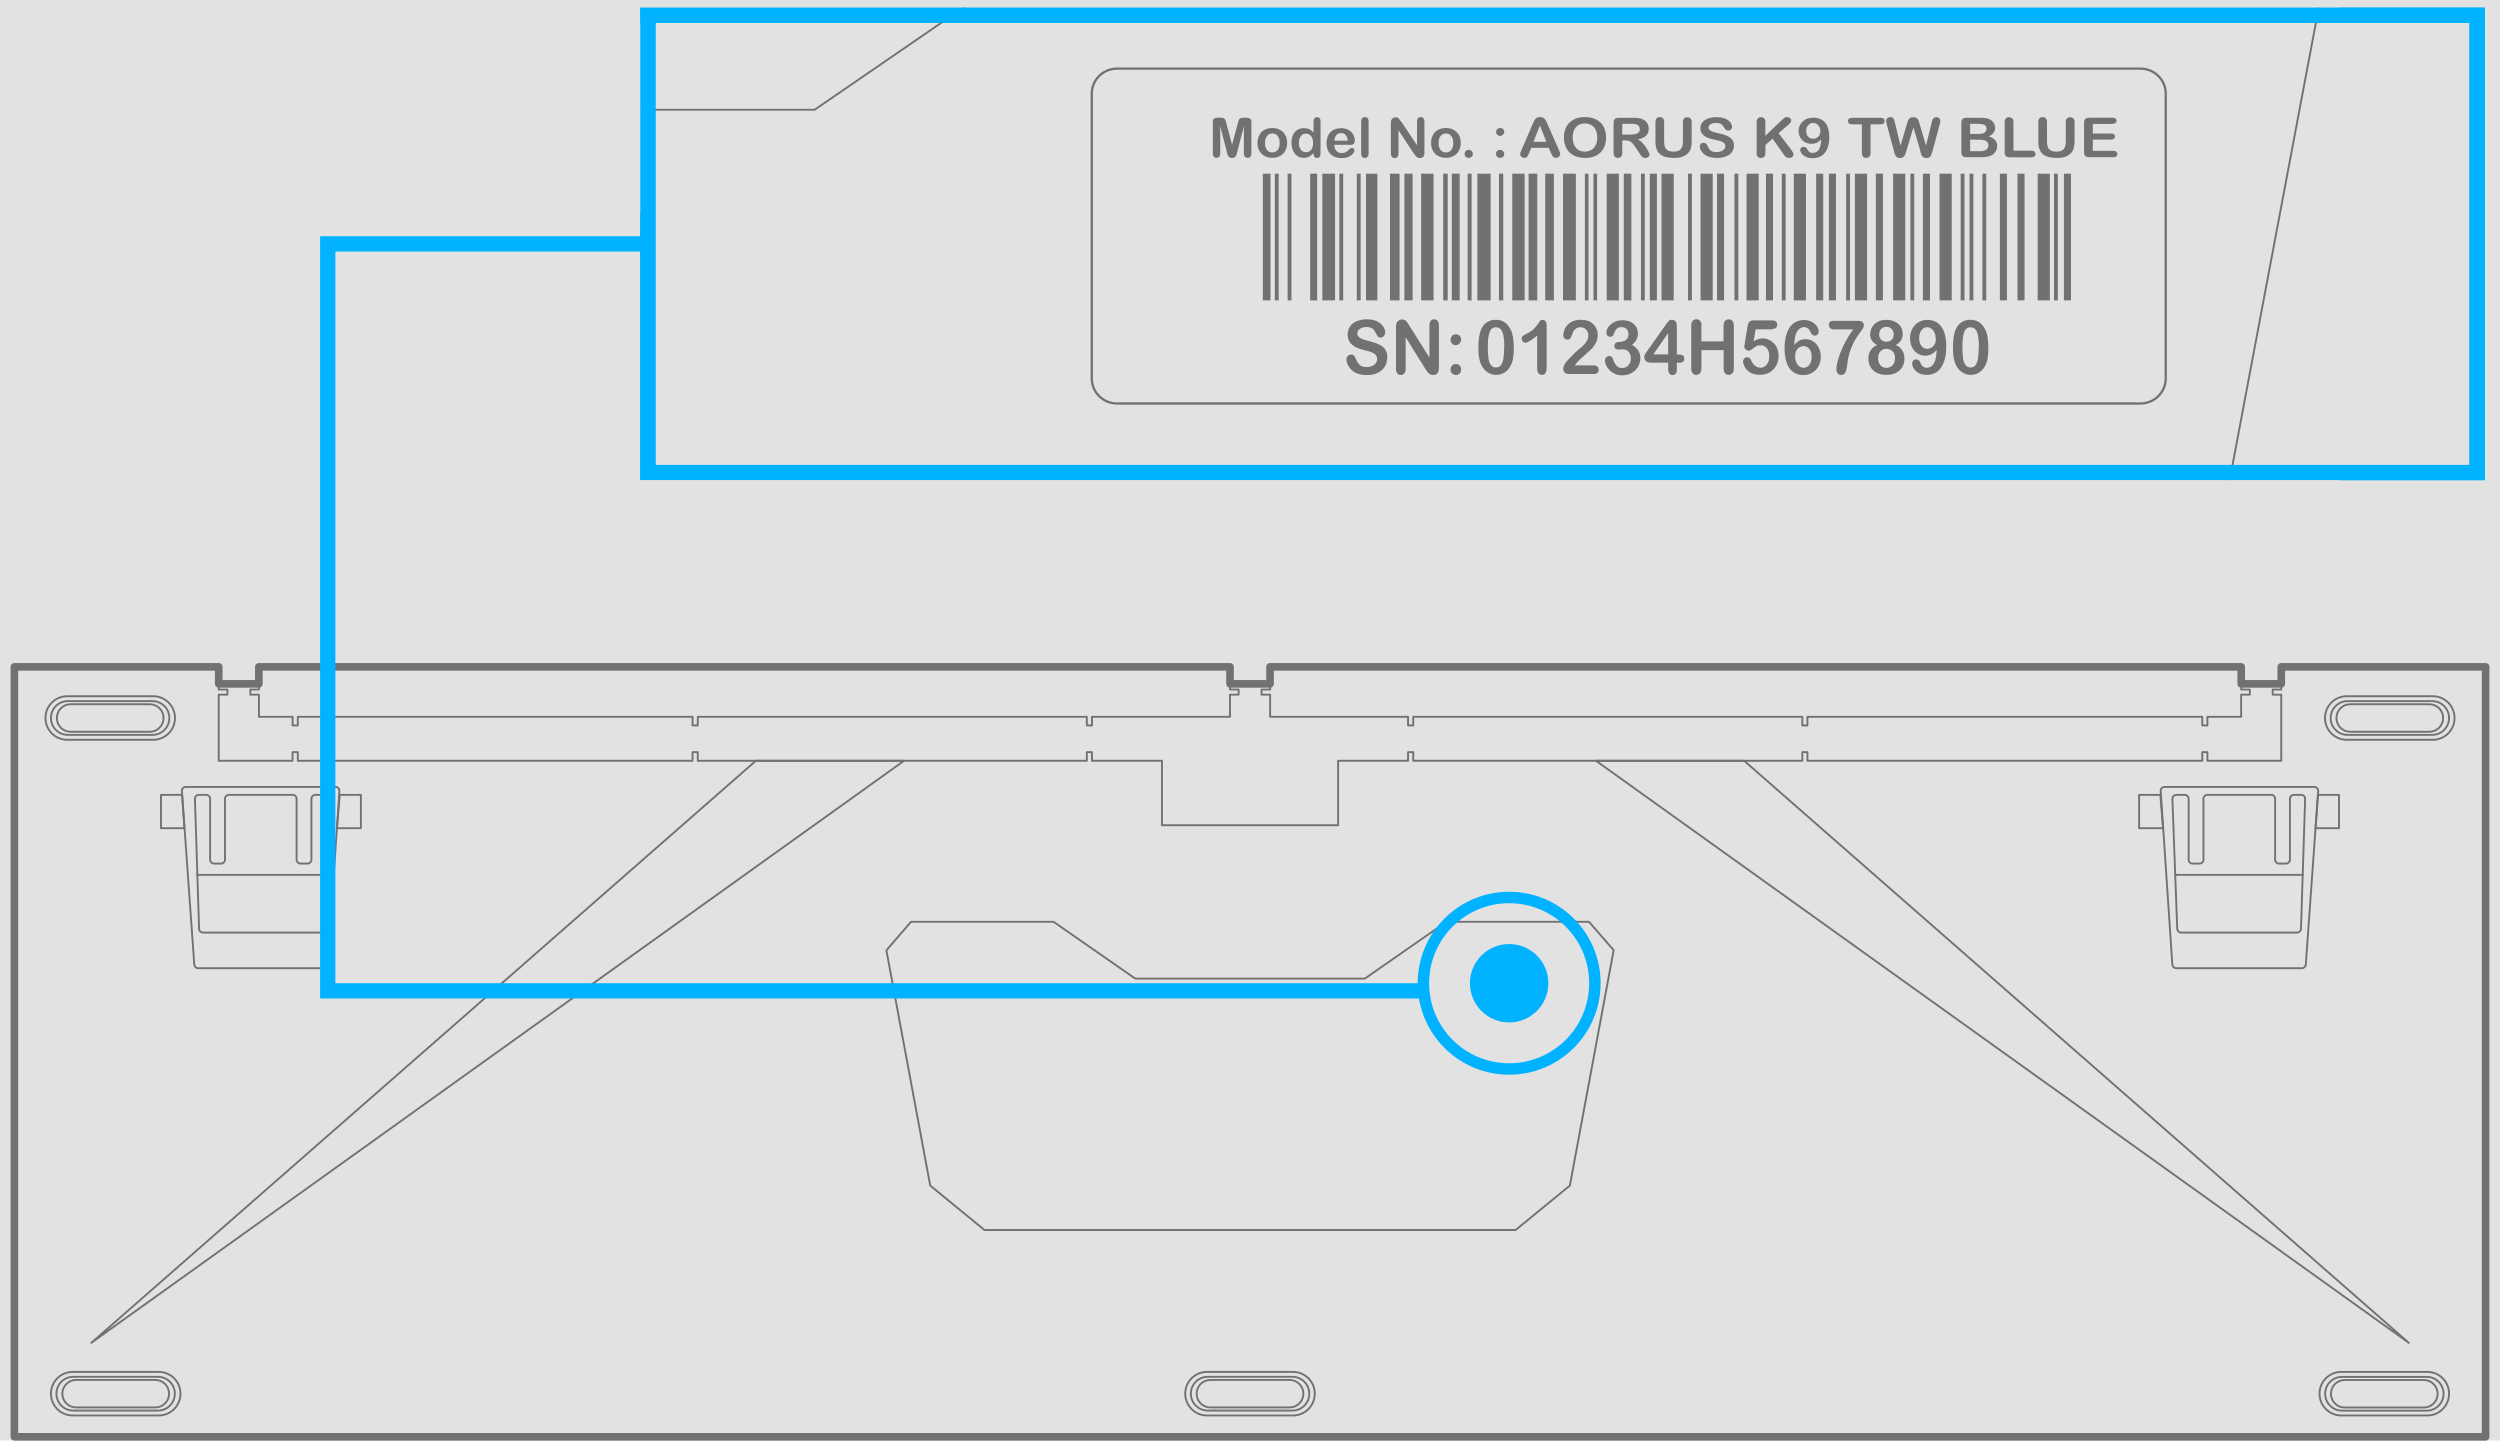 <svg width="328" height="189" viewBox="0 0 328 189" fill="none" xmlns="http://www.w3.org/2000/svg">
<g clip-path="url(#clip0_364_8361)">
<rect width="328" height="189" fill="#E2E2E2"/>
<rect x="324" y="-34" width="63" height="157" fill="#E2E2E2"/>
<rect x="85" y="2" width="240" height="60" stroke="#00B2FF" stroke-width="2"/>
<g clip-path="url(#clip1_364_8361)">
<path d="M283.979 103.244L303.64 103.244C303.932 103.244 304.166 103.498 304.146 103.791L302.522 126.548C302.502 126.812 302.278 127.026 302.016 127.026L285.516 127.026C285.243 127.026 285.029 126.821 285.01 126.548L283.483 103.791C283.463 103.498 283.697 103.244 283.988 103.244L283.979 103.244Z" stroke="#727171" stroke-width="0.25" stroke-linecap="round" stroke-linejoin="round"/>
<path d="M304.117 104.288L306.88 104.288L306.88 108.658L303.796 108.658L304.117 104.288Z" stroke="#727171" stroke-width="0.25" stroke-linecap="round" stroke-linejoin="round"/>
<path d="M283.434 104.288L280.652 104.288L280.652 108.658L283.794 108.658L283.434 104.288Z" stroke="#727171" stroke-width="0.25" stroke-linecap="round" stroke-linejoin="round"/>
<path d="M285.565 104.288L286.645 104.288C286.927 104.288 287.15 104.512 287.15 104.795L287.15 112.794C287.15 113.077 287.374 113.301 287.656 113.301L288.59 113.301C288.872 113.301 289.096 113.077 289.096 112.794L289.096 104.795C289.096 104.512 289.32 104.288 289.602 104.288L297.988 104.288C298.27 104.288 298.494 104.512 298.494 104.795L298.494 112.794C298.494 113.077 298.718 113.301 299 113.301L299.934 113.301C300.216 113.301 300.44 113.077 300.44 112.794L300.44 104.795C300.44 104.512 300.664 104.288 300.946 104.288L301.928 104.288C302.22 104.288 302.444 104.522 302.434 104.815L301.889 121.856C301.889 122.129 301.656 122.354 301.383 122.354L286.158 122.354C285.886 122.354 285.662 122.139 285.652 121.866L285.02 104.825C285.01 104.532 285.244 104.298 285.526 104.298L285.565 104.288Z" stroke="#727171" stroke-width="0.25" stroke-linecap="round" stroke-linejoin="round"/>
<path d="M285.428 114.784L302.152 114.784" stroke="#727171" stroke-width="0.25" stroke-linecap="round" stroke-linejoin="round"/>
<path d="M44.031 103.244L24.369 103.244C24.078 103.244 23.844 103.498 23.863 103.791L25.488 126.548C25.508 126.812 25.731 127.026 25.994 127.026L42.494 127.026C42.766 127.026 42.98 126.821 43 126.548L44.527 103.791C44.547 103.498 44.313 103.244 44.021 103.244L44.031 103.244Z" stroke="#727171" stroke-width="0.25" stroke-linecap="round" stroke-linejoin="round"/>
<path d="M23.892 104.288L21.12 104.288L21.12 108.658L24.204 108.658L23.892 104.288Z" stroke="#727171" stroke-width="0.25" stroke-linecap="round" stroke-linejoin="round"/>
<path d="M44.576 104.288L47.348 104.288L47.348 108.658L44.206 108.658L44.576 104.288Z" stroke="#727171" stroke-width="0.25" stroke-linecap="round" stroke-linejoin="round"/>
<path d="M42.445 104.288L41.365 104.288C41.083 104.288 40.859 104.512 40.859 104.795L40.859 112.794C40.859 113.077 40.636 113.301 40.353 113.301L39.419 113.301C39.137 113.301 38.913 113.077 38.913 112.794L38.913 104.795C38.913 104.512 38.69 104.288 38.408 104.288L30.021 104.288C29.739 104.288 29.516 104.512 29.516 104.795L29.516 112.794C29.516 113.077 29.292 113.301 29.01 113.301L28.076 113.301C27.794 113.301 27.57 113.077 27.57 112.794L27.57 104.795C27.57 104.512 27.346 104.288 27.064 104.288L26.081 104.288C25.79 104.288 25.566 104.522 25.576 104.815L26.12 121.856C26.12 122.129 26.354 122.354 26.626 122.354L41.852 122.354C42.124 122.354 42.348 122.139 42.358 121.866L42.99 104.825C42.999 104.532 42.766 104.298 42.484 104.298L42.445 104.288Z" stroke="#727171" stroke-width="0.25" stroke-linecap="round" stroke-linejoin="round"/>
<path d="M42.581 114.784L25.848 114.784" stroke="#727171" stroke-width="0.25" stroke-linecap="round" stroke-linejoin="round"/>
<path d="M1.886 87.491L28.699 87.491L28.699 89.725L33.962 89.725L33.962 87.491L161.378 87.491L161.378 89.725L166.632 89.725L166.632 87.491L294.048 87.491L294.048 89.725L299.302 89.725L299.302 87.491L326.114 87.491L326.114 188.509L1.886 188.509L1.886 87.491Z" stroke="#727171" stroke-linecap="round" stroke-linejoin="round"/>
<path d="M294.048 89.725L294.048 90.466L295.176 90.466L295.176 91.139L294.038 91.139L294.038 94.046L289.612 94.046L289.612 95.177L288.94 95.177L288.94 94.046L237.135 94.046L237.135 95.177L236.464 95.177L236.464 94.046L185.418 94.046L185.418 95.177L184.737 95.177L184.737 94.046L166.641 94.046L166.641 91.139L165.513 91.139L165.513 90.466L166.641 90.466L166.641 89.725L161.378 89.725L161.378 90.466L162.507 90.466L162.507 91.139L161.378 91.139L161.378 94.046L143.263 94.046L143.263 95.177L142.592 95.177L142.592 94.046L91.546 94.046L91.546 95.177L90.865 95.177L90.865 94.046L39.069 94.046L39.069 95.177L38.388 95.177L38.388 94.046L33.971 94.046L33.971 91.139L32.843 91.139L32.843 90.466L33.971 90.466L33.971 89.725L28.698 89.725L28.698 90.466L29.837 90.466L29.837 91.139L28.698 91.139L28.698 99.811L38.388 99.811L38.388 98.679L39.069 98.679L39.069 99.811L90.865 99.811L90.865 98.679L91.546 98.679L91.546 99.811L142.592 99.811L142.592 98.679L143.263 98.679L143.263 99.811L152.447 99.811L152.447 108.268L175.562 108.268L175.562 99.811L184.737 99.811L184.737 98.679L185.418 98.679L185.418 99.811L236.464 99.811L236.464 98.679L237.135 98.679L237.135 99.811L288.94 99.811L288.94 98.679L289.612 98.679L289.612 99.811L299.301 99.811L299.301 91.139L298.173 91.139L298.173 90.466L299.301 90.466L299.301 89.725L294.048 89.725Z" stroke="#727171" stroke-width="0.25" stroke-linecap="round" stroke-linejoin="round"/>
<path d="M148.945 128.392L179.065 128.392L189.776 120.939L208.475 120.939L211.714 124.665L205.965 155.548L198.843 161.382L129.166 161.382L122.045 155.548L116.295 124.685L119.525 120.939L138.224 120.939L148.945 128.392Z" stroke="#727171" stroke-width="0.25" stroke-linecap="round" stroke-linejoin="round"/>
<path d="M209.389 99.811L228.827 99.811L316.035 176.179L209.389 99.811Z" stroke="#727171" stroke-width="0.25" stroke-linecap="round" stroke-linejoin="round"/>
<path d="M118.611 99.811L99.173 99.811L11.975 176.179L118.611 99.811Z" stroke="#727171" stroke-width="0.25" stroke-linecap="round" stroke-linejoin="round"/>
<path d="M318.739 92.397L308.339 92.397C307.345 92.397 306.54 93.205 306.54 94.202C306.54 95.199 307.345 96.007 308.339 96.007L318.739 96.007C319.733 96.007 320.539 95.199 320.539 94.202C320.539 93.205 319.733 92.397 318.739 92.397Z" stroke="#727171" stroke-width="0.25" stroke-linecap="round" stroke-linejoin="round"/>
<path d="M319.109 91.988L307.989 91.988C306.77 91.988 305.781 92.979 305.781 94.202C305.781 95.425 306.77 96.416 307.989 96.416L319.109 96.416C320.329 96.416 321.317 95.425 321.317 94.202C321.317 92.979 320.329 91.988 319.109 91.988Z" stroke="#727171" stroke-width="0.25" stroke-linecap="round" stroke-linejoin="round"/>
<path d="M319.187 91.344L307.892 91.344C306.317 91.344 305.041 92.624 305.041 94.202C305.041 95.781 306.317 97.06 307.892 97.06L319.187 97.06C320.761 97.06 322.037 95.781 322.037 94.202C322.037 92.624 320.761 91.344 319.187 91.344Z" stroke="#727171" stroke-width="0.25" stroke-linecap="round" stroke-linejoin="round"/>
<path d="M318.019 181.057L307.619 181.057C306.625 181.057 305.82 181.865 305.82 182.861C305.82 183.858 306.625 184.666 307.619 184.666L318.019 184.666C319.013 184.666 319.819 183.858 319.819 182.861C319.819 181.865 319.013 181.057 318.019 181.057Z" stroke="#727171" stroke-width="0.25" stroke-linecap="round" stroke-linejoin="round"/>
<path d="M318.389 180.647L307.269 180.647C306.05 180.647 305.061 181.638 305.061 182.861C305.061 184.084 306.05 185.076 307.269 185.076L318.389 185.076C319.609 185.076 320.597 184.084 320.597 182.861C320.597 181.638 319.609 180.647 318.389 180.647Z" stroke="#727171" stroke-width="0.25" stroke-linecap="round" stroke-linejoin="round"/>
<path d="M318.467 179.994L307.172 179.994C305.598 179.994 304.321 181.273 304.321 182.852C304.321 184.43 305.598 185.71 307.172 185.71L318.467 185.71C320.041 185.71 321.317 184.43 321.317 182.852C321.317 181.273 320.041 179.994 318.467 179.994Z" stroke="#727171" stroke-width="0.25" stroke-linecap="round" stroke-linejoin="round"/>
<path d="M169.2 181.047L158.8 181.047C157.806 181.047 157 181.855 157 182.852C157 183.848 157.806 184.656 158.8 184.656L169.2 184.656C170.194 184.656 171 183.848 171 182.852C171 181.855 170.194 181.047 169.2 181.047Z" stroke="#727171" stroke-width="0.25" stroke-linecap="round" stroke-linejoin="round"/>
<path d="M169.57 180.637L158.45 180.637C157.23 180.637 156.241 181.629 156.241 182.852C156.241 184.075 157.23 185.066 158.45 185.066L169.57 185.066C170.789 185.066 171.778 184.075 171.778 182.852C171.778 181.629 170.789 180.637 169.57 180.637Z" stroke="#727171" stroke-width="0.25" stroke-linecap="round" stroke-linejoin="round"/>
<path d="M169.647 179.994L158.352 179.994C156.778 179.994 155.502 181.273 155.502 182.852C155.502 184.43 156.778 185.71 158.352 185.71L169.647 185.71C171.222 185.71 172.498 184.43 172.498 182.852C172.498 181.273 171.222 179.994 169.647 179.994Z" stroke="#727171" stroke-width="0.25" stroke-linecap="round" stroke-linejoin="round"/>
<path d="M9.261 96.007L19.661 96.007C20.655 96.007 21.46 95.199 21.46 94.202C21.46 93.205 20.655 92.397 19.661 92.397L9.261 92.397C8.267 92.397 7.461 93.205 7.461 94.202C7.461 95.199 8.267 96.007 9.261 96.007Z" stroke="#727171" stroke-width="0.25" stroke-linecap="round" stroke-linejoin="round"/>
<path d="M8.891 96.416L20.011 96.416C21.23 96.416 22.219 95.425 22.219 94.202C22.219 92.979 21.23 91.988 20.011 91.988L8.891 91.988C7.671 91.988 6.683 92.979 6.683 94.202C6.683 95.425 7.671 96.416 8.891 96.416Z" stroke="#727171" stroke-width="0.25" stroke-linecap="round" stroke-linejoin="round"/>
<path d="M8.813 97.06L20.108 97.06C21.683 97.06 22.959 95.78 22.959 94.202C22.959 92.624 21.683 91.344 20.108 91.344L8.813 91.344C7.239 91.344 5.963 92.624 5.963 94.202C5.963 95.78 7.239 97.06 8.813 97.06Z" stroke="#727171" stroke-width="0.25" stroke-linecap="round" stroke-linejoin="round"/>
<path d="M9.981 184.656L20.381 184.656C21.375 184.656 22.18 183.848 22.18 182.852C22.18 181.855 21.375 181.047 20.381 181.047L9.981 181.047C8.987 181.047 8.181 181.855 8.181 182.852C8.181 183.848 8.987 184.656 9.981 184.656Z" stroke="#727171" stroke-width="0.25" stroke-linecap="round" stroke-linejoin="round"/>
<path d="M9.611 185.066L20.731 185.066C21.951 185.066 22.939 184.075 22.939 182.852C22.939 181.629 21.951 180.637 20.731 180.637L9.611 180.637C8.391 180.637 7.403 181.629 7.403 182.852C7.403 184.075 8.391 185.066 9.611 185.066Z" stroke="#727171" stroke-width="0.25" stroke-linecap="round" stroke-linejoin="round"/>
<path d="M9.533 185.71L20.828 185.71C22.402 185.71 23.679 184.43 23.679 182.852C23.679 181.273 22.402 179.994 20.828 179.994L9.533 179.994C7.959 179.994 6.683 181.273 6.683 182.852C6.683 184.43 7.959 185.71 9.533 185.71Z" stroke="#727171" stroke-width="0.25" stroke-linecap="round" stroke-linejoin="round"/>
<circle cx="198" cy="129" r="5.143" fill="#00B2FF"/>
<circle cx="198" cy="129" r="11.25" stroke="#00B2FF" stroke-width="1.5"/>
<path d="M187 130H43V32H85.5" stroke="#00B2FF" stroke-width="2"/>
</g>
<g clip-path="url(#clip2_364_8361)">
<path d="M-973.235 -231.791H-809.754V-218.366H-777.717V-231.791H-0.954V-218.366H31.082V-231.791H807.845V-218.366H839.893V-231.791H1003.36V376.302H-973.235V-231.791Z" stroke="#727171" stroke-width="0.5" stroke-linecap="round" stroke-linejoin="round"/>
<path d="M-76.755 14.396H106.882L172.199 -30.445H286.211L305.921 -8.025L270.868 177.909L227.456 212.999H-197.329L-240.741 177.909L-275.794 -7.873L-256.072 -30.445H-142.072L-76.755 14.396Z" stroke="#727171" stroke-width="0.25" stroke-linecap="round" stroke-linejoin="round"/>
<path d="M291.752 -157.659H410.271L941.872 302.078L291.752 -157.659Z" stroke="#727171" stroke-width="0.25" stroke-linecap="round" stroke-linejoin="round"/>
<path d="M160.942 19.848L160.096 16.547V20.115C160.096 20.312 160.049 20.463 159.967 20.556C159.873 20.649 159.756 20.708 159.615 20.708C159.474 20.708 159.357 20.661 159.263 20.556C159.169 20.463 159.122 20.312 159.122 20.115V16.012C159.122 15.78 159.181 15.628 159.298 15.559C159.416 15.477 159.58 15.442 159.779 15.442H160.108C160.308 15.442 160.449 15.454 160.543 15.501C160.636 15.547 160.695 15.605 160.742 15.687C160.789 15.768 160.836 15.931 160.883 16.14L161.646 18.976L162.409 16.14C162.468 15.931 162.515 15.779 162.562 15.687C162.609 15.594 162.667 15.535 162.761 15.501C162.855 15.466 162.996 15.442 163.196 15.442H163.524C163.724 15.442 163.888 15.477 164.006 15.559C164.123 15.64 164.182 15.791 164.182 16.012V20.115C164.182 20.312 164.135 20.463 164.053 20.556C163.959 20.649 163.841 20.708 163.689 20.708C163.548 20.708 163.43 20.661 163.336 20.556C163.243 20.452 163.196 20.312 163.196 20.115V16.547L162.35 19.848C162.292 20.068 162.256 20.219 162.221 20.324C162.186 20.429 162.127 20.51 162.033 20.603C161.939 20.696 161.81 20.731 161.646 20.731C161.517 20.731 161.411 20.708 161.329 20.649C161.247 20.591 161.176 20.533 161.129 20.452C161.083 20.37 161.047 20.278 161.012 20.173C160.977 20.068 160.953 19.975 160.93 19.859L160.942 19.848Z" fill="#727171"/>
<path d="M168.877 18.755C168.877 19.046 168.83 19.313 168.737 19.545C168.643 19.789 168.513 19.999 168.337 20.173C168.161 20.347 167.962 20.475 167.727 20.568C167.492 20.661 167.222 20.708 166.917 20.708C166.612 20.708 166.353 20.661 166.119 20.568C165.884 20.475 165.673 20.336 165.508 20.161C165.344 19.987 165.203 19.778 165.109 19.534C165.015 19.301 164.98 19.034 164.98 18.743C164.98 18.453 165.027 18.185 165.121 17.941C165.215 17.697 165.344 17.488 165.508 17.325C165.684 17.151 165.884 17.023 166.119 16.93C166.365 16.837 166.623 16.791 166.917 16.791C167.21 16.791 167.48 16.837 167.727 16.93C167.962 17.023 168.173 17.163 168.349 17.337C168.525 17.511 168.654 17.721 168.748 17.965C168.842 18.209 168.877 18.464 168.877 18.755ZM167.891 18.755C167.891 18.36 167.809 18.058 167.633 17.837C167.457 17.616 167.222 17.511 166.929 17.511C166.741 17.511 166.565 17.558 166.424 17.662C166.283 17.767 166.166 17.907 166.083 18.092C166.001 18.278 165.966 18.511 165.966 18.755C165.966 18.999 166.001 19.232 166.083 19.418C166.166 19.603 166.271 19.755 166.412 19.848C166.553 19.952 166.729 19.999 166.929 19.999C167.222 19.999 167.457 19.894 167.633 19.673C167.809 19.452 167.891 19.15 167.891 18.755Z" fill="#727171"/>
<path d="M172.329 20.173V20.08C172.2 20.231 172.071 20.347 171.941 20.44C171.812 20.533 171.671 20.603 171.531 20.649C171.378 20.696 171.214 20.719 171.037 20.719C170.803 20.719 170.591 20.673 170.392 20.568C170.192 20.475 170.016 20.336 169.875 20.15C169.734 19.964 169.617 19.754 169.547 19.51C169.476 19.266 169.441 18.999 169.441 18.72C169.441 18.116 169.594 17.651 169.887 17.314C170.18 16.977 170.58 16.814 171.061 16.814C171.343 16.814 171.577 16.86 171.777 16.953C171.977 17.046 172.164 17.197 172.341 17.395V15.977C172.341 15.779 172.376 15.628 172.458 15.524C172.54 15.419 172.657 15.373 172.798 15.373C172.939 15.373 173.057 15.419 173.139 15.512C173.221 15.605 173.256 15.745 173.256 15.919V20.173C173.256 20.359 173.209 20.498 173.127 20.591C173.045 20.684 172.927 20.731 172.798 20.731C172.669 20.731 172.552 20.684 172.47 20.591C172.387 20.498 172.341 20.359 172.341 20.184L172.329 20.173ZM170.404 18.755C170.404 19.011 170.45 19.243 170.533 19.417C170.615 19.603 170.732 19.743 170.873 19.836C171.014 19.929 171.178 19.975 171.343 19.975C171.507 19.975 171.671 19.929 171.812 19.847C171.953 19.766 172.071 19.627 172.153 19.441C172.235 19.255 172.282 19.034 172.282 18.755C172.282 18.499 172.235 18.278 172.153 18.092C172.071 17.906 171.953 17.767 171.812 17.674C171.671 17.581 171.507 17.523 171.343 17.523C171.167 17.523 171.002 17.569 170.861 17.674C170.72 17.779 170.615 17.918 170.533 18.104C170.45 18.29 170.415 18.511 170.415 18.755H170.404Z" fill="#727171"/>
<path d="M176.966 18.999H175.052C175.052 19.22 175.099 19.406 175.181 19.58C175.264 19.743 175.381 19.871 175.534 19.964C175.674 20.045 175.839 20.091 176.015 20.091C176.132 20.091 176.238 20.08 176.332 20.057C176.426 20.033 176.52 19.987 176.614 19.929C176.708 19.871 176.79 19.813 176.86 19.743C176.942 19.673 177.036 19.592 177.154 19.476C177.201 19.429 177.271 19.417 177.365 19.417C177.471 19.417 177.541 19.441 177.611 19.499C177.67 19.557 177.705 19.627 177.705 19.731C177.705 19.813 177.67 19.917 177.6 20.033C177.529 20.15 177.424 20.266 177.283 20.37C177.142 20.475 176.966 20.568 176.754 20.638C176.543 20.708 176.297 20.742 176.027 20.742C175.404 20.742 174.911 20.568 174.559 20.208C174.207 19.859 174.043 19.371 174.043 18.767C174.043 18.476 174.09 18.22 174.172 17.976C174.254 17.732 174.383 17.523 174.548 17.349C174.712 17.174 174.911 17.046 175.158 16.953C175.393 16.86 175.663 16.814 175.956 16.814C176.332 16.814 176.672 16.895 176.942 17.058C177.212 17.221 177.424 17.418 177.553 17.674C177.682 17.93 177.752 18.185 177.752 18.441C177.752 18.685 177.682 18.836 177.541 18.918C177.4 18.999 177.201 19.022 176.942 19.022L176.966 18.999ZM175.052 18.453H176.825C176.801 18.127 176.708 17.872 176.555 17.709C176.402 17.546 176.191 17.465 175.944 17.465C175.698 17.465 175.498 17.546 175.346 17.709C175.193 17.872 175.099 18.127 175.064 18.441L175.052 18.453Z" fill="#727171"/>
<path d="M178.586 20.138V15.954C178.586 15.756 178.633 15.617 178.715 15.512C178.797 15.408 178.914 15.361 179.067 15.361C179.22 15.361 179.337 15.408 179.431 15.512C179.525 15.617 179.56 15.756 179.56 15.954V20.138C179.56 20.336 179.513 20.475 179.419 20.58C179.325 20.684 179.208 20.731 179.067 20.731C178.926 20.731 178.809 20.684 178.715 20.58C178.621 20.475 178.586 20.336 178.586 20.15V20.138Z" fill="#727171"/>
<path d="M183.868 15.989L185.911 19.046V15.965C185.911 15.768 185.958 15.617 186.04 15.512C186.122 15.408 186.24 15.361 186.392 15.361C186.545 15.361 186.662 15.408 186.756 15.512C186.85 15.617 186.885 15.768 186.885 15.965V20.045C186.885 20.498 186.698 20.731 186.31 20.731C186.216 20.731 186.134 20.719 186.052 20.696C185.97 20.673 185.899 20.626 185.841 20.568C185.77 20.51 185.711 20.44 185.653 20.359C185.594 20.277 185.535 20.196 185.477 20.115L183.481 17.093V20.126C183.481 20.324 183.434 20.475 183.34 20.58C183.246 20.684 183.129 20.731 182.976 20.731C182.824 20.731 182.706 20.684 182.612 20.58C182.518 20.475 182.483 20.324 182.483 20.138V16.14C182.483 15.965 182.507 15.838 182.542 15.745C182.589 15.64 182.659 15.547 182.765 15.489C182.871 15.419 182.988 15.384 183.105 15.384C183.199 15.384 183.281 15.396 183.352 15.431C183.422 15.466 183.481 15.5 183.528 15.559C183.575 15.617 183.634 15.675 183.681 15.756C183.728 15.838 183.786 15.931 183.845 16.012L183.868 15.989Z" fill="#727171"/>
<path d="M191.652 18.755C191.652 19.046 191.605 19.313 191.511 19.545C191.417 19.789 191.288 19.999 191.112 20.173C190.935 20.347 190.736 20.475 190.501 20.568C190.266 20.661 189.996 20.708 189.691 20.708C189.386 20.708 189.128 20.661 188.893 20.568C188.658 20.475 188.447 20.336 188.282 20.161C188.118 19.987 187.977 19.778 187.883 19.534C187.789 19.301 187.754 19.034 187.754 18.743C187.754 18.453 187.801 18.185 187.895 17.941C187.989 17.697 188.118 17.488 188.282 17.325C188.459 17.151 188.658 17.023 188.893 16.93C189.139 16.837 189.398 16.791 189.691 16.791C189.985 16.791 190.255 16.837 190.501 16.93C190.736 17.023 190.947 17.163 191.123 17.337C191.299 17.511 191.429 17.721 191.522 17.965C191.616 18.209 191.652 18.464 191.652 18.755ZM190.665 18.755C190.665 18.36 190.583 18.058 190.407 17.837C190.231 17.616 189.996 17.511 189.703 17.511C189.515 17.511 189.339 17.558 189.198 17.662C189.057 17.767 188.94 17.907 188.858 18.092C188.775 18.278 188.74 18.511 188.74 18.755C188.74 18.999 188.775 19.232 188.858 19.418C188.94 19.603 189.045 19.755 189.186 19.848C189.327 19.952 189.503 19.999 189.703 19.999C189.996 19.999 190.231 19.894 190.407 19.673C190.583 19.452 190.665 19.15 190.665 18.755Z" fill="#727171"/>
<path d="M192.708 20.719C192.555 20.719 192.426 20.673 192.321 20.58C192.215 20.487 192.156 20.347 192.156 20.184C192.156 20.045 192.203 19.917 192.309 19.813C192.415 19.708 192.544 19.662 192.685 19.662C192.825 19.662 192.966 19.708 193.072 19.813C193.178 19.917 193.236 20.045 193.236 20.184C193.236 20.347 193.178 20.487 193.072 20.58C192.966 20.673 192.837 20.719 192.696 20.719H192.708Z" fill="#727171"/>
<path d="M196.289 17.325C196.289 17.163 196.347 17.023 196.441 16.93C196.547 16.837 196.676 16.791 196.829 16.791C196.981 16.791 197.099 16.837 197.204 16.93C197.31 17.023 197.357 17.151 197.357 17.314C197.357 17.442 197.298 17.569 197.181 17.674C197.063 17.779 196.946 17.837 196.805 17.837C196.664 17.837 196.535 17.779 196.429 17.674C196.324 17.569 196.277 17.442 196.277 17.302L196.289 17.325ZM196.829 20.719C196.676 20.719 196.547 20.673 196.441 20.58C196.336 20.487 196.277 20.347 196.277 20.185C196.277 20.045 196.324 19.917 196.429 19.813C196.535 19.708 196.664 19.662 196.805 19.662C196.946 19.662 197.087 19.708 197.193 19.813C197.298 19.917 197.357 20.045 197.357 20.185C197.357 20.347 197.298 20.487 197.193 20.58C197.087 20.673 196.958 20.719 196.817 20.719H196.829Z" fill="#727171"/>
<path d="M181.99 46.964C181.99 47.394 181.884 47.778 181.673 48.115C181.462 48.452 181.157 48.719 180.757 48.917C180.358 49.114 179.877 49.207 179.325 49.207C178.656 49.207 178.116 49.079 177.682 48.812C177.376 48.626 177.13 48.37 176.942 48.057C176.754 47.743 176.66 47.429 176.66 47.138C176.66 46.964 176.719 46.813 176.836 46.697C176.954 46.569 177.095 46.511 177.271 46.511C177.412 46.511 177.541 46.557 177.635 46.65C177.729 46.743 177.823 46.894 177.893 47.08C177.975 47.301 178.069 47.499 178.175 47.638C178.269 47.789 178.41 47.917 178.597 48.01C178.773 48.115 179.02 48.161 179.313 48.161C179.713 48.161 180.041 48.057 180.3 47.859C180.558 47.661 180.675 47.417 180.675 47.115C180.675 46.883 180.605 46.697 180.476 46.546C180.347 46.395 180.159 46.29 179.947 46.209C179.736 46.127 179.443 46.046 179.079 45.964C178.597 45.848 178.187 45.709 177.87 45.546C177.553 45.383 177.283 45.174 177.095 44.895C176.907 44.616 176.813 44.279 176.813 43.872C176.813 43.489 176.919 43.14 177.118 42.838C177.318 42.536 177.611 42.303 177.999 42.14C178.386 41.978 178.832 41.896 179.349 41.896C179.76 41.896 180.112 41.955 180.417 42.059C180.722 42.164 180.969 42.315 181.168 42.489C181.368 42.663 181.509 42.861 181.603 43.047C181.697 43.233 181.743 43.431 181.743 43.617C181.743 43.791 181.685 43.942 181.567 44.081C181.45 44.221 181.309 44.291 181.145 44.291C180.992 44.291 180.863 44.244 180.793 44.163C180.71 44.081 180.628 43.942 180.534 43.756C180.417 43.489 180.264 43.279 180.088 43.128C179.912 42.977 179.642 42.908 179.267 42.908C178.914 42.908 178.633 42.989 178.41 43.152C178.198 43.314 178.081 43.512 178.081 43.733C178.081 43.872 178.116 44 178.186 44.105C178.257 44.209 178.363 44.291 178.492 44.372C178.621 44.442 178.75 44.5 178.879 44.546C179.008 44.593 179.231 44.651 179.525 44.732C179.9 44.825 180.253 44.93 180.558 45.035C180.863 45.151 181.121 45.279 181.344 45.441C181.567 45.604 181.732 45.802 181.849 46.046C181.967 46.29 182.025 46.592 182.025 46.941L181.99 46.964Z" fill="#727171"/>
<path d="M184.925 42.757L187.543 46.917V42.722C187.543 42.443 187.601 42.245 187.707 42.106C187.813 41.966 187.965 41.896 188.153 41.896C188.341 41.896 188.505 41.966 188.623 42.106C188.74 42.245 188.787 42.443 188.787 42.722V48.266C188.787 48.882 188.54 49.196 188.047 49.196C187.93 49.196 187.813 49.172 187.719 49.138C187.625 49.103 187.531 49.044 187.437 48.963C187.343 48.882 187.273 48.789 187.202 48.684C187.132 48.58 187.05 48.463 186.979 48.359L184.42 44.244V48.382C184.42 48.649 184.361 48.859 184.244 48.986C184.126 49.126 183.974 49.196 183.786 49.196C183.598 49.196 183.434 49.126 183.328 48.986C183.223 48.847 183.152 48.638 183.152 48.382V42.942C183.152 42.71 183.176 42.536 183.223 42.396C183.281 42.257 183.375 42.129 183.516 42.047C183.657 41.966 183.798 41.908 183.95 41.908C184.08 41.908 184.173 41.931 184.267 41.966C184.349 42.001 184.432 42.059 184.502 42.129C184.573 42.199 184.631 42.291 184.702 42.408C184.772 42.524 184.843 42.64 184.913 42.757H184.925Z" fill="#727171"/>
<path d="M190.325 44.581C190.325 44.349 190.395 44.174 190.525 44.047C190.654 43.919 190.83 43.861 191.018 43.861C191.205 43.861 191.37 43.919 191.499 44.047C191.628 44.174 191.698 44.349 191.698 44.57C191.698 44.744 191.628 44.918 191.475 45.069C191.323 45.221 191.17 45.29 190.994 45.29C190.806 45.29 190.642 45.221 190.513 45.069C190.384 44.93 190.313 44.756 190.313 44.57L190.325 44.581ZM191.018 49.207C190.83 49.207 190.665 49.137 190.525 49.01C190.384 48.882 190.313 48.707 190.313 48.475C190.313 48.277 190.384 48.115 190.513 47.964C190.642 47.824 190.806 47.754 191.006 47.754C191.205 47.754 191.358 47.824 191.499 47.964C191.64 48.103 191.698 48.277 191.698 48.475C191.698 48.707 191.628 48.882 191.499 49.01C191.358 49.137 191.205 49.207 191.018 49.207Z" fill="#727171"/>
<path d="M203.473 20.045L203.203 19.394H200.902L200.632 20.057C200.526 20.312 200.432 20.487 200.362 20.58C200.292 20.673 200.162 20.719 199.998 20.719C199.857 20.719 199.728 20.673 199.611 20.568C199.505 20.475 199.446 20.359 199.446 20.243C199.446 20.173 199.458 20.103 199.482 20.022C199.505 19.94 199.552 19.847 199.611 19.708L201.055 16.349C201.09 16.256 201.148 16.14 201.207 16C201.266 15.861 201.325 15.756 201.395 15.663C201.465 15.57 201.548 15.5 201.653 15.442C201.759 15.384 201.888 15.361 202.052 15.361C202.217 15.361 202.346 15.384 202.452 15.442C202.557 15.5 202.639 15.57 202.71 15.652C202.78 15.733 202.827 15.826 202.874 15.931C202.921 16.035 202.98 16.163 203.05 16.326L204.529 19.673C204.647 19.929 204.705 20.115 204.705 20.231C204.705 20.347 204.647 20.463 204.541 20.556C204.435 20.649 204.295 20.708 204.142 20.708C204.048 20.708 203.978 20.696 203.907 20.661C203.837 20.626 203.79 20.591 203.743 20.545C203.696 20.498 203.649 20.417 203.602 20.312C203.555 20.208 203.508 20.115 203.473 20.033V20.045ZM201.195 18.604H202.886L202.029 16.465L201.195 18.604Z" fill="#727171"/>
<path d="M207.922 15.361C208.509 15.361 209.014 15.466 209.436 15.686C209.859 15.907 210.176 16.209 210.387 16.616C210.599 17.023 210.716 17.488 210.716 18.034C210.716 18.429 210.657 18.801 210.54 19.127C210.422 19.452 210.246 19.743 210.012 19.975C209.777 20.219 209.483 20.405 209.143 20.533C208.791 20.661 208.403 20.719 207.957 20.719C207.511 20.719 207.124 20.649 206.772 20.522C206.419 20.394 206.126 20.208 205.891 19.964C205.656 19.731 205.48 19.441 205.363 19.104C205.245 18.767 205.187 18.406 205.187 18.023C205.187 17.639 205.245 17.256 205.375 16.93C205.504 16.593 205.68 16.314 205.915 16.082C206.149 15.849 206.443 15.675 206.783 15.547C207.124 15.419 207.511 15.361 207.945 15.361H207.922ZM209.554 18.023C209.554 17.639 209.483 17.314 209.354 17.035C209.225 16.756 209.026 16.547 208.779 16.407C208.532 16.268 208.239 16.198 207.922 16.198C207.687 16.198 207.476 16.233 207.288 16.314C207.089 16.395 206.924 16.512 206.783 16.663C206.642 16.814 206.525 17.011 206.455 17.244C206.372 17.476 206.337 17.744 206.337 18.034C206.337 18.325 206.372 18.592 206.455 18.836C206.537 19.069 206.654 19.266 206.795 19.429C206.936 19.592 207.112 19.708 207.312 19.778C207.499 19.859 207.711 19.894 207.945 19.894C208.239 19.894 208.509 19.824 208.756 19.696C209.002 19.569 209.202 19.359 209.342 19.069C209.483 18.79 209.566 18.441 209.566 18.034L209.554 18.023Z" fill="#727171"/>
<path d="M213.24 18.418H212.841V20.08C212.841 20.301 212.782 20.463 212.688 20.568C212.583 20.673 212.442 20.719 212.277 20.719C212.101 20.719 211.949 20.661 211.855 20.556C211.761 20.452 211.702 20.289 211.702 20.08V16.093C211.702 15.872 211.761 15.698 211.867 15.605C211.972 15.501 212.16 15.454 212.407 15.454H214.273C214.531 15.454 214.754 15.454 214.93 15.489C215.107 15.512 215.283 15.547 215.424 15.605C215.6 15.675 215.752 15.768 215.893 15.896C216.034 16.023 216.128 16.175 216.21 16.337C216.28 16.512 216.316 16.686 216.316 16.872C216.316 17.256 216.198 17.569 215.964 17.802C215.729 18.034 215.365 18.197 214.883 18.29C215.083 18.383 215.283 18.534 215.47 18.732C215.658 18.929 215.823 19.127 215.964 19.348C216.104 19.569 216.222 19.766 216.304 19.941C216.386 20.115 216.421 20.243 216.421 20.301C216.421 20.359 216.398 20.44 216.351 20.498C216.304 20.556 216.234 20.615 216.151 20.661C216.069 20.696 215.975 20.719 215.87 20.719C215.74 20.719 215.635 20.696 215.541 20.638C215.459 20.58 215.377 20.51 215.318 20.429C215.259 20.347 215.165 20.219 215.06 20.057L214.602 19.359C214.437 19.104 214.285 18.906 214.156 18.778C214.027 18.65 213.897 18.557 213.757 18.499C213.627 18.453 213.451 18.43 213.252 18.43L213.24 18.418ZM213.897 16.244H212.841V17.662H213.862C214.144 17.662 214.367 17.639 214.555 17.593C214.743 17.546 214.883 17.476 214.989 17.372C215.095 17.267 215.142 17.116 215.142 16.942C215.142 16.802 215.107 16.674 215.024 16.558C214.942 16.454 214.837 16.372 214.696 16.314C214.567 16.268 214.297 16.233 213.909 16.233L213.897 16.244Z" fill="#727171"/>
<path d="M217.196 18.488V16C217.196 15.791 217.243 15.628 217.349 15.524C217.454 15.419 217.595 15.361 217.76 15.361C217.936 15.361 218.076 15.419 218.182 15.524C218.288 15.628 218.335 15.791 218.335 16V18.546C218.335 18.836 218.37 19.08 218.44 19.278C218.511 19.476 218.64 19.627 218.816 19.731C218.992 19.836 219.25 19.894 219.567 19.894C220.013 19.894 220.33 19.789 220.518 19.569C220.706 19.348 220.8 19.022 220.8 18.581V16.012C220.8 15.803 220.847 15.64 220.953 15.535C221.058 15.431 221.187 15.384 221.363 15.384C221.54 15.384 221.68 15.442 221.786 15.535C221.892 15.64 221.95 15.803 221.95 16.012V18.499C221.95 18.906 221.904 19.243 221.821 19.51C221.739 19.778 221.575 20.022 221.328 20.219C221.129 20.394 220.882 20.522 220.612 20.603C220.342 20.684 220.025 20.719 219.65 20.719C219.215 20.719 218.84 20.673 218.523 20.591C218.206 20.51 217.947 20.37 217.76 20.196C217.56 20.022 217.419 19.789 217.325 19.499C217.231 19.22 217.184 18.883 217.184 18.488H217.196Z" fill="#727171"/>
<path d="M227.503 19.08C227.503 19.394 227.421 19.673 227.245 19.929C227.069 20.184 226.811 20.37 226.47 20.51C226.13 20.649 225.731 20.719 225.261 20.719C224.698 20.719 224.24 20.626 223.876 20.429C223.618 20.289 223.406 20.103 223.254 19.871C223.089 19.638 223.007 19.417 223.007 19.197C223.007 19.069 223.054 18.964 223.148 18.871C223.242 18.778 223.371 18.732 223.512 18.732C223.629 18.732 223.735 18.767 223.817 18.836C223.899 18.906 223.97 19.011 224.028 19.15C224.099 19.313 224.181 19.452 224.263 19.569C224.345 19.685 224.463 19.766 224.615 19.847C224.768 19.929 224.968 19.952 225.214 19.952C225.555 19.952 225.824 19.882 226.048 19.731C226.259 19.592 226.365 19.406 226.365 19.185C226.365 19.011 226.306 18.871 226.188 18.767C226.071 18.662 225.93 18.581 225.742 18.522C225.555 18.464 225.32 18.406 225.015 18.348C224.604 18.267 224.263 18.162 223.993 18.046C223.723 17.93 223.5 17.767 223.336 17.569C223.171 17.372 223.089 17.116 223.089 16.814C223.089 16.512 223.171 16.279 223.348 16.058C223.512 15.838 223.758 15.663 224.087 15.547C224.416 15.431 224.791 15.373 225.226 15.373C225.578 15.373 225.871 15.407 226.13 15.489C226.388 15.57 226.599 15.675 226.764 15.803C226.928 15.931 227.057 16.07 227.128 16.221C227.198 16.372 227.245 16.5 227.245 16.64C227.245 16.767 227.198 16.872 227.104 16.977C227.01 17.081 226.893 17.128 226.74 17.128C226.611 17.128 226.505 17.093 226.435 17.035C226.365 16.977 226.294 16.872 226.212 16.744C226.106 16.547 225.989 16.395 225.836 16.291C225.695 16.186 225.461 16.128 225.144 16.128C224.85 16.128 224.604 16.186 224.428 16.302C224.251 16.419 224.158 16.57 224.158 16.733C224.158 16.837 224.193 16.93 224.251 17C224.31 17.07 224.404 17.139 224.51 17.197C224.615 17.256 224.733 17.29 224.838 17.325C224.944 17.36 225.132 17.407 225.39 17.465C225.707 17.534 226.001 17.604 226.259 17.697C226.517 17.779 226.74 17.883 226.916 17.999C227.092 18.116 227.245 18.267 227.339 18.441C227.445 18.615 227.491 18.848 227.491 19.104L227.503 19.08Z" fill="#727171"/>
<path d="M231.612 16V17.813L233.866 15.663C233.972 15.559 234.065 15.489 234.148 15.431C234.218 15.384 234.324 15.361 234.453 15.361C234.617 15.361 234.758 15.408 234.852 15.489C234.958 15.57 235.005 15.686 235.005 15.814C235.005 15.965 234.922 16.116 234.746 16.268L233.349 17.476L234.958 19.58C235.075 19.731 235.157 19.859 235.216 19.964C235.275 20.068 235.298 20.184 235.298 20.289C235.298 20.405 235.251 20.51 235.145 20.591C235.052 20.673 234.911 20.719 234.746 20.719C234.582 20.719 234.453 20.684 234.359 20.626C234.253 20.568 234.171 20.487 234.101 20.382C234.03 20.277 233.972 20.184 233.913 20.103L232.563 18.197L231.624 19.022V20.091C231.624 20.312 231.565 20.463 231.459 20.568C231.354 20.673 231.213 20.731 231.037 20.731C230.943 20.731 230.849 20.708 230.755 20.661C230.661 20.615 230.591 20.556 230.544 20.475C230.508 20.405 230.485 20.336 230.473 20.243C230.461 20.15 230.473 20.033 230.473 19.859V16.012C230.473 15.803 230.52 15.64 230.626 15.535C230.732 15.431 230.861 15.373 231.037 15.373C231.213 15.373 231.354 15.431 231.459 15.524C231.565 15.628 231.624 15.791 231.624 16H231.612Z" fill="#727171"/>
<path d="M238.925 18.313C238.749 18.499 238.561 18.639 238.362 18.732C238.151 18.825 237.916 18.871 237.669 18.871C237.423 18.871 237.2 18.825 236.988 18.743C236.777 18.662 236.601 18.534 236.448 18.383C236.296 18.232 236.178 18.046 236.096 17.848C236.014 17.639 235.967 17.43 235.967 17.198C235.967 16.953 236.014 16.721 236.108 16.512C236.202 16.291 236.331 16.105 236.507 15.942C236.683 15.78 236.883 15.652 237.117 15.57C237.352 15.489 237.622 15.442 237.904 15.442C238.233 15.442 238.538 15.501 238.796 15.605C239.054 15.71 239.278 15.872 239.454 16.093C239.63 16.302 239.771 16.57 239.864 16.895C239.958 17.221 240.005 17.581 240.005 17.988C240.005 18.441 239.958 18.836 239.853 19.185C239.759 19.534 239.606 19.824 239.418 20.057C239.231 20.289 238.996 20.463 238.726 20.58C238.456 20.696 238.151 20.754 237.81 20.754C237.47 20.754 237.188 20.696 236.941 20.58C236.695 20.463 236.507 20.312 236.378 20.15C236.249 19.975 236.19 19.813 236.19 19.65C236.19 19.545 236.225 19.464 236.307 19.383C236.39 19.301 236.484 19.266 236.613 19.266C236.73 19.266 236.824 19.301 236.918 19.348C237.012 19.406 237.071 19.487 237.117 19.603C237.176 19.743 237.27 19.859 237.399 19.941C237.528 20.022 237.681 20.068 237.845 20.068C237.986 20.068 238.127 20.034 238.268 19.964C238.397 19.894 238.514 19.801 238.608 19.673C238.796 19.418 238.902 18.976 238.937 18.337L238.925 18.313ZM238.831 17.232C238.831 17.07 238.808 16.919 238.761 16.791C238.714 16.663 238.644 16.535 238.561 16.442C238.479 16.349 238.374 16.268 238.256 16.209C238.139 16.151 238.01 16.128 237.857 16.128C237.611 16.128 237.411 16.221 237.235 16.419C237.059 16.616 236.977 16.86 236.977 17.186C236.977 17.511 237.059 17.744 237.235 17.93C237.399 18.116 237.622 18.209 237.881 18.209C238.045 18.209 238.197 18.174 238.338 18.092C238.479 18.011 238.608 17.907 238.691 17.755C238.784 17.604 238.831 17.442 238.831 17.244V17.232Z" fill="#727171"/>
<path d="M246.673 16.314H245.417V20.08C245.417 20.301 245.359 20.452 245.265 20.556C245.171 20.661 245.018 20.719 244.854 20.719C244.689 20.719 244.549 20.661 244.443 20.556C244.337 20.452 244.279 20.289 244.279 20.08V16.314H243.022C242.823 16.314 242.682 16.279 242.588 16.198C242.494 16.116 242.447 16.012 242.447 15.884C242.447 15.745 242.494 15.64 242.6 15.57C242.694 15.489 242.846 15.454 243.034 15.454H246.685C246.885 15.454 247.037 15.489 247.131 15.57C247.225 15.652 247.272 15.756 247.272 15.884C247.272 16.012 247.225 16.116 247.131 16.198C247.037 16.279 246.885 16.314 246.685 16.314H246.673Z" fill="#727171"/>
<path d="M251.956 19.813L251.04 16.709L250.113 19.813C250.042 20.045 249.984 20.219 249.937 20.324C249.89 20.429 249.819 20.522 249.714 20.603C249.608 20.684 249.467 20.731 249.291 20.731C249.15 20.731 249.033 20.707 248.939 20.661C248.845 20.614 248.775 20.545 248.716 20.452C248.657 20.359 248.61 20.254 248.575 20.138C248.54 20.022 248.505 19.905 248.481 19.801L247.542 16.314C247.483 16.116 247.46 15.954 247.46 15.849C247.46 15.721 247.507 15.605 247.612 15.512C247.718 15.419 247.847 15.373 248 15.373C248.211 15.373 248.352 15.431 248.422 15.559C248.493 15.686 248.551 15.861 248.61 16.093L249.35 19.115L250.183 16.279C250.242 16.058 250.301 15.896 250.348 15.791C250.395 15.675 250.477 15.582 250.582 15.5C250.688 15.419 250.841 15.373 251.028 15.373C251.216 15.373 251.369 15.419 251.475 15.5C251.58 15.582 251.651 15.675 251.698 15.779C251.745 15.884 251.792 16.047 251.862 16.279L252.695 19.115L253.435 16.093C253.47 15.931 253.505 15.814 253.541 15.721C253.576 15.628 253.623 15.547 253.705 15.477C253.787 15.407 253.893 15.373 254.045 15.373C254.198 15.373 254.327 15.419 254.421 15.512C254.527 15.605 254.574 15.721 254.574 15.849C254.574 15.942 254.55 16.105 254.492 16.314L253.552 19.801C253.482 20.033 253.435 20.208 253.388 20.312C253.341 20.417 253.271 20.522 253.177 20.603C253.071 20.684 252.93 20.731 252.742 20.731C252.566 20.731 252.425 20.696 252.32 20.614C252.214 20.533 252.144 20.44 252.097 20.347C252.062 20.243 252.003 20.08 251.921 19.836L251.956 19.813Z" fill="#727171"/>
<path d="M259.763 20.626H258.037C257.79 20.626 257.614 20.58 257.497 20.475C257.391 20.37 257.333 20.208 257.333 19.987V16.093C257.333 15.861 257.391 15.698 257.497 15.605C257.603 15.501 257.779 15.454 258.025 15.454H259.856C260.126 15.454 260.361 15.466 260.561 15.501C260.76 15.535 260.936 15.594 261.089 15.675C261.218 15.745 261.347 15.838 261.441 15.954C261.535 16.07 261.617 16.186 261.676 16.326C261.735 16.465 261.758 16.605 261.758 16.756C261.758 17.267 261.476 17.651 260.913 17.895C261.653 18.116 262.028 18.534 262.028 19.162C262.028 19.452 261.946 19.708 261.782 19.941C261.617 20.173 261.406 20.347 261.124 20.452C260.948 20.522 260.749 20.568 260.526 20.591C260.303 20.615 260.044 20.626 259.739 20.626H259.763ZM258.483 16.233V17.569H259.528C259.809 17.569 260.033 17.546 260.185 17.5C260.338 17.453 260.467 17.36 260.537 17.221C260.596 17.128 260.631 17.012 260.631 16.895C260.631 16.628 260.526 16.454 260.326 16.372C260.126 16.291 259.809 16.244 259.399 16.244H258.471L258.483 16.233ZM259.68 18.325H258.483V19.836H259.716C260.49 19.836 260.878 19.58 260.878 19.069C260.878 18.813 260.772 18.615 260.573 18.499C260.373 18.383 260.068 18.325 259.669 18.325H259.68Z" fill="#727171"/>
<path d="M264.165 16V19.766H266.489C266.677 19.766 266.818 19.801 266.912 19.894C267.006 19.987 267.064 20.08 267.064 20.208C267.064 20.336 267.017 20.44 266.924 20.522C266.83 20.603 266.677 20.638 266.489 20.638H263.719C263.472 20.638 263.284 20.591 263.179 20.487C263.073 20.382 263.014 20.219 263.014 19.998V16.012C263.014 15.803 263.061 15.64 263.167 15.535C263.273 15.431 263.414 15.373 263.578 15.373C263.742 15.373 263.883 15.431 264 15.524C264.106 15.628 264.165 15.791 264.165 16Z" fill="#727171"/>
<path d="M267.428 18.488V16C267.428 15.791 267.475 15.628 267.581 15.524C267.687 15.419 267.827 15.361 267.992 15.361C268.168 15.361 268.309 15.419 268.414 15.524C268.52 15.628 268.567 15.791 268.567 16V18.546C268.567 18.836 268.602 19.08 268.673 19.278C268.743 19.476 268.872 19.627 269.048 19.731C269.224 19.836 269.483 19.894 269.8 19.894C270.246 19.894 270.563 19.789 270.75 19.569C270.938 19.348 271.032 19.022 271.032 18.581V16.012C271.032 15.803 271.079 15.64 271.185 15.535C271.29 15.431 271.42 15.384 271.596 15.384C271.772 15.384 271.913 15.442 272.018 15.535C272.124 15.64 272.183 15.803 272.183 16.012V18.499C272.183 18.906 272.136 19.243 272.054 19.51C271.971 19.778 271.807 20.022 271.56 20.219C271.361 20.394 271.114 20.522 270.844 20.603C270.574 20.684 270.257 20.719 269.882 20.719C269.447 20.719 269.072 20.673 268.755 20.591C268.438 20.51 268.18 20.37 267.992 20.196C267.792 20.022 267.651 19.789 267.557 19.499C267.463 19.22 267.417 18.883 267.417 18.488H267.428Z" fill="#727171"/>
<path d="M277.16 16.256H274.577V17.523H276.961C277.137 17.523 277.266 17.558 277.36 17.628C277.442 17.697 277.489 17.79 277.489 17.907C277.489 18.023 277.442 18.116 277.36 18.197C277.277 18.267 277.148 18.313 276.961 18.313H274.577V19.789H277.254C277.43 19.789 277.571 19.824 277.665 19.906C277.759 19.987 277.806 20.08 277.806 20.208C277.806 20.336 277.759 20.429 277.665 20.51C277.571 20.591 277.442 20.626 277.254 20.626H274.131C273.885 20.626 273.697 20.58 273.591 20.475C273.486 20.37 273.427 20.208 273.427 19.987V16.093C273.427 15.942 273.45 15.814 273.497 15.721C273.544 15.628 273.627 15.559 273.732 15.512C273.838 15.466 273.967 15.442 274.131 15.442H277.16C277.348 15.442 277.477 15.477 277.571 15.547C277.653 15.617 277.7 15.721 277.7 15.838C277.7 15.954 277.653 16.058 277.571 16.128C277.477 16.198 277.348 16.244 277.16 16.244V16.256Z" fill="#727171"/>
<path d="M198.613 45.616C198.613 46.139 198.578 46.592 198.519 46.976C198.46 47.359 198.343 47.696 198.179 48.01C197.979 48.394 197.709 48.684 197.38 48.882C197.052 49.091 196.688 49.184 196.288 49.184C195.831 49.184 195.42 49.044 195.056 48.766C194.692 48.487 194.422 48.103 194.234 47.615C194.14 47.347 194.07 47.057 194.023 46.731C193.976 46.406 193.964 46.057 193.964 45.685C193.964 45.197 193.988 44.767 194.035 44.372C194.082 43.989 194.164 43.651 194.258 43.373C194.434 42.908 194.692 42.559 195.032 42.315C195.373 42.071 195.784 41.955 196.253 41.955C196.57 41.955 196.852 42.013 197.098 42.117C197.345 42.222 197.58 42.385 197.768 42.594C197.955 42.803 198.12 43.059 198.261 43.361C198.495 43.895 198.601 44.639 198.601 45.604L198.613 45.616ZM197.368 45.523C197.368 44.942 197.333 44.453 197.263 44.081C197.192 43.709 197.087 43.419 196.922 43.233C196.77 43.047 196.547 42.942 196.265 42.942C195.866 42.942 195.584 43.152 195.432 43.582C195.279 44.012 195.197 44.663 195.197 45.558C195.197 46.162 195.232 46.65 195.291 47.045C195.349 47.441 195.467 47.719 195.631 47.917C195.784 48.115 196.007 48.219 196.265 48.219C196.523 48.219 196.758 48.115 196.922 47.917C197.075 47.708 197.192 47.417 197.251 47.034C197.31 46.65 197.345 46.15 197.345 45.534L197.368 45.523Z" fill="#727171"/>
<path d="M201.677 48.417V44.035C200.902 44.663 200.386 44.976 200.127 44.976C199.998 44.976 199.893 44.918 199.787 44.814C199.693 44.709 199.646 44.581 199.646 44.442C199.646 44.279 199.693 44.163 199.787 44.081C199.881 44 200.057 43.907 200.303 43.779C200.667 43.593 200.961 43.407 201.184 43.198C201.407 43.001 201.595 42.768 201.771 42.512C201.947 42.257 202.053 42.105 202.099 42.047C202.158 41.989 202.252 41.966 202.393 41.966C202.557 41.966 202.686 42.036 202.78 42.164C202.874 42.291 202.921 42.477 202.921 42.71V48.219C202.921 48.87 202.71 49.184 202.299 49.184C202.111 49.184 201.97 49.114 201.853 48.986C201.736 48.858 201.689 48.661 201.689 48.405L201.677 48.417Z" fill="#727171"/>
<path d="M206.643 47.94H209.014C209.249 47.94 209.425 47.987 209.554 48.091C209.683 48.196 209.742 48.336 209.742 48.51C209.742 48.661 209.695 48.8 209.589 48.905C209.495 49.01 209.343 49.068 209.143 49.068H205.809C205.586 49.068 205.41 48.998 205.281 48.87C205.152 48.742 205.093 48.58 205.093 48.405C205.093 48.289 205.128 48.138 205.21 47.94C205.293 47.743 205.386 47.603 205.48 47.487C205.88 47.045 206.243 46.662 206.572 46.348C206.901 46.034 207.124 45.825 207.265 45.72C207.511 45.534 207.723 45.348 207.887 45.162C208.051 44.977 208.18 44.779 208.263 44.581C208.345 44.384 208.392 44.186 208.392 44C208.392 43.791 208.345 43.605 208.251 43.442C208.157 43.279 208.04 43.152 207.875 43.07C207.723 42.977 207.547 42.931 207.359 42.931C206.96 42.931 206.654 43.117 206.42 43.489C206.384 43.535 206.337 43.663 206.267 43.884C206.197 44.105 206.114 44.267 206.02 44.384C205.938 44.5 205.797 44.558 205.633 44.558C205.48 44.558 205.351 44.5 205.257 44.395C205.163 44.291 205.105 44.14 205.105 43.965C205.105 43.744 205.152 43.512 205.246 43.268C205.34 43.024 205.48 42.815 205.668 42.617C205.856 42.419 206.091 42.268 206.373 42.14C206.654 42.024 206.995 41.955 207.37 41.955C207.84 41.955 208.227 42.036 208.556 42.187C208.767 42.291 208.955 42.431 209.12 42.605C209.272 42.78 209.401 42.989 209.495 43.233C209.589 43.465 209.624 43.709 209.624 43.965C209.624 44.36 209.53 44.721 209.343 45.046C209.155 45.372 208.967 45.627 208.779 45.813C208.58 45.999 208.263 46.29 207.805 46.685C207.347 47.08 207.042 47.382 206.866 47.603C206.795 47.685 206.713 47.789 206.643 47.917V47.94Z" fill="#727171"/>
<path d="M212.641 44.825C212.923 44.825 213.158 44.744 213.357 44.57C213.557 44.395 213.663 44.151 213.663 43.826C213.663 43.582 213.58 43.361 213.416 43.187C213.252 43.012 213.04 42.919 212.77 42.919C212.583 42.919 212.43 42.942 212.313 43.001C212.195 43.059 212.101 43.128 212.031 43.221C211.96 43.314 211.902 43.431 211.831 43.57C211.773 43.709 211.714 43.849 211.667 43.965C211.632 44.035 211.585 44.081 211.503 44.128C211.42 44.163 211.338 44.186 211.233 44.186C211.115 44.186 210.998 44.128 210.904 44.035C210.798 43.93 210.751 43.791 210.751 43.617C210.751 43.442 210.798 43.268 210.892 43.093C210.986 42.919 211.127 42.733 211.315 42.571C211.503 42.408 211.726 42.268 211.996 42.164C212.266 42.059 212.571 42.013 212.911 42.013C213.205 42.013 213.475 42.059 213.721 42.14C213.968 42.222 214.167 42.35 214.355 42.512C214.531 42.675 214.672 42.861 214.754 43.07C214.837 43.279 214.895 43.512 214.895 43.756C214.895 44.081 214.825 44.349 214.696 44.581C214.567 44.814 214.379 45.035 214.132 45.255C214.367 45.395 214.567 45.546 214.731 45.72C214.895 45.895 215.013 46.092 215.095 46.301C215.177 46.511 215.212 46.743 215.212 46.987C215.212 47.278 215.154 47.568 215.048 47.836C214.942 48.115 214.778 48.347 214.555 48.568C214.344 48.777 214.085 48.952 213.792 49.068C213.498 49.184 213.17 49.242 212.817 49.242C212.465 49.242 212.125 49.172 211.843 49.033C211.561 48.893 211.315 48.719 211.127 48.522C210.939 48.324 210.798 48.103 210.704 47.882C210.61 47.661 210.563 47.475 210.563 47.336C210.563 47.15 210.622 46.999 210.74 46.883C210.857 46.766 210.998 46.708 211.162 46.708C211.244 46.708 211.327 46.731 211.409 46.79C211.491 46.848 211.538 46.906 211.561 46.976C211.714 47.417 211.89 47.754 212.066 47.964C212.242 48.173 212.5 48.289 212.829 48.289C213.017 48.289 213.193 48.242 213.369 48.138C213.545 48.045 213.686 47.894 213.804 47.696C213.921 47.51 213.968 47.278 213.968 47.034C213.968 46.662 213.874 46.36 213.674 46.15C213.475 45.941 213.205 45.825 212.864 45.825C212.806 45.825 212.712 45.825 212.583 45.848C212.453 45.86 212.371 45.871 212.336 45.871C212.172 45.871 212.043 45.825 211.949 45.744C211.855 45.662 211.808 45.534 211.808 45.372C211.808 45.209 211.867 45.093 211.972 45C212.078 44.907 212.242 44.86 212.453 44.86H212.641V44.825Z" fill="#727171"/>
<path d="M218.863 48.475V47.58H216.586C216.304 47.58 216.081 47.51 215.94 47.371C215.799 47.231 215.729 47.045 215.729 46.813C215.729 46.755 215.729 46.685 215.764 46.627C215.787 46.569 215.823 46.499 215.858 46.429C215.905 46.36 215.94 46.29 215.987 46.232C216.034 46.162 216.093 46.092 216.151 45.999L218.558 42.594C218.711 42.373 218.84 42.21 218.945 42.106C219.051 42.001 219.168 41.955 219.309 41.955C219.767 41.955 220.002 42.233 220.002 42.791V46.511H220.201C220.436 46.511 220.624 46.546 220.765 46.615C220.906 46.685 220.976 46.825 220.976 47.057C220.976 47.243 220.918 47.382 220.8 47.464C220.683 47.545 220.518 47.592 220.284 47.592H220.002V48.487C220.002 48.731 219.955 48.917 219.849 49.033C219.744 49.149 219.614 49.207 219.438 49.207C219.262 49.207 219.133 49.149 219.027 49.021C218.922 48.893 218.875 48.719 218.875 48.475H218.863ZM216.914 46.499H218.863V43.698L216.914 46.499Z" fill="#727171"/>
<path d="M223.218 42.768V44.791H226.13V42.768C226.13 42.477 226.188 42.257 226.318 42.117C226.447 41.978 226.599 41.896 226.799 41.896C226.998 41.896 227.163 41.966 227.292 42.106C227.421 42.245 227.48 42.466 227.48 42.757V48.312C227.48 48.603 227.421 48.824 227.292 48.963C227.163 49.103 226.998 49.184 226.799 49.184C226.599 49.184 226.435 49.114 226.318 48.963C226.2 48.824 226.141 48.603 226.141 48.312V45.941H223.23V48.312C223.23 48.603 223.171 48.824 223.042 48.963C222.913 49.103 222.749 49.184 222.549 49.184C222.35 49.184 222.185 49.114 222.068 48.963C221.951 48.824 221.892 48.603 221.892 48.312V42.757C221.892 42.466 221.951 42.245 222.068 42.106C222.185 41.966 222.35 41.885 222.561 41.885C222.772 41.885 222.925 41.955 223.054 42.094C223.183 42.233 223.242 42.454 223.242 42.745L223.218 42.768Z" fill="#727171"/>
<path d="M232.492 43.21H230.332L230.074 44.767C230.508 44.523 230.896 44.395 231.26 44.395C231.553 44.395 231.823 44.453 232.07 44.57C232.328 44.686 232.539 44.849 232.739 45.046C232.938 45.244 233.079 45.488 233.185 45.767C233.291 46.046 233.349 46.348 233.349 46.662C233.349 47.127 233.255 47.545 233.056 47.929C232.856 48.312 232.574 48.614 232.21 48.835C231.835 49.056 231.412 49.172 230.931 49.172C230.391 49.172 229.945 49.068 229.616 48.859C229.276 48.649 229.041 48.405 228.9 48.126C228.759 47.847 228.689 47.615 228.689 47.406C228.689 47.278 228.736 47.162 228.841 47.045C228.947 46.929 229.064 46.871 229.217 46.871C229.475 46.871 229.663 47.022 229.78 47.336C229.898 47.627 230.062 47.847 230.274 47.998C230.485 48.15 230.708 48.243 230.966 48.243C231.201 48.243 231.4 48.184 231.577 48.045C231.753 47.906 231.894 47.743 231.987 47.51C232.081 47.289 232.128 47.034 232.128 46.743C232.128 46.441 232.081 46.174 231.976 45.953C231.87 45.732 231.729 45.569 231.565 45.465C231.389 45.36 231.201 45.302 230.99 45.302C230.731 45.302 230.544 45.337 230.426 45.407C230.32 45.476 230.156 45.593 229.945 45.755C229.734 45.93 229.557 46.011 229.428 46.011C229.276 46.011 229.147 45.953 229.029 45.837C228.912 45.72 228.853 45.593 228.853 45.453C228.853 45.441 228.865 45.325 228.9 45.128L229.276 42.826C229.311 42.547 229.393 42.35 229.51 42.222C229.628 42.094 229.816 42.036 230.074 42.036H232.469C232.938 42.036 233.173 42.222 233.173 42.605C233.173 42.768 233.114 42.908 232.997 43.012C232.88 43.117 232.715 43.163 232.492 43.163V43.21Z" fill="#727171"/>
<path d="M235.404 45.267C235.603 45.011 235.826 44.814 236.073 44.686C236.319 44.558 236.589 44.5 236.883 44.5C237.176 44.5 237.434 44.558 237.681 44.674C237.928 44.791 238.139 44.953 238.315 45.163C238.503 45.372 238.644 45.627 238.738 45.906C238.843 46.197 238.89 46.487 238.89 46.801C238.89 47.255 238.796 47.661 238.597 48.033C238.397 48.405 238.127 48.696 237.775 48.894C237.423 49.103 237.035 49.207 236.589 49.207C236.084 49.207 235.638 49.079 235.274 48.812C234.899 48.545 234.617 48.161 234.429 47.65C234.241 47.138 234.136 46.499 234.136 45.755C234.136 45.151 234.194 44.605 234.312 44.128C234.429 43.651 234.594 43.256 234.817 42.943C235.04 42.629 235.31 42.396 235.627 42.233C235.944 42.071 236.296 41.989 236.695 41.989C237.094 41.989 237.423 42.071 237.716 42.233C238.01 42.396 238.233 42.594 238.385 42.826C238.538 43.059 238.608 43.291 238.608 43.512C238.608 43.64 238.561 43.768 238.468 43.872C238.374 43.977 238.256 44.035 238.115 44.035C237.986 44.035 237.869 43.989 237.763 43.907C237.658 43.826 237.575 43.71 237.528 43.559C237.458 43.361 237.352 43.21 237.2 43.094C237.047 42.977 236.871 42.919 236.671 42.919C236.507 42.919 236.354 42.966 236.19 43.07C236.026 43.163 235.897 43.303 235.791 43.465C235.568 43.803 235.439 44.407 235.404 45.29V45.267ZM236.624 48.254C236.93 48.254 237.188 48.126 237.388 47.859C237.587 47.592 237.693 47.243 237.693 46.813C237.693 46.522 237.646 46.267 237.552 46.057C237.458 45.848 237.329 45.685 237.164 45.569C237 45.465 236.824 45.407 236.624 45.407C236.425 45.407 236.261 45.465 236.084 45.569C235.908 45.674 235.779 45.825 235.674 46.034C235.568 46.232 235.521 46.476 235.521 46.743C235.521 47.173 235.627 47.534 235.838 47.824C236.049 48.115 236.319 48.254 236.636 48.254H236.624Z" fill="#727171"/>
<path d="M240.686 42.094H243.703C243.997 42.094 244.208 42.141 244.337 42.233C244.466 42.327 244.537 42.489 244.537 42.71C244.537 42.838 244.466 43.024 244.302 43.245C244.149 43.465 243.973 43.71 243.785 43.977C243.586 44.244 243.386 44.581 243.187 44.977C242.987 45.372 242.788 45.86 242.623 46.429C242.553 46.685 242.494 46.894 242.471 47.057C242.435 47.22 242.412 47.441 242.377 47.708C242.342 47.975 242.306 48.173 242.283 48.324C242.224 48.649 242.13 48.882 242.013 49.01C241.895 49.138 241.743 49.196 241.543 49.196C241.344 49.196 241.215 49.126 241.097 48.986C240.992 48.847 240.933 48.649 240.933 48.382C240.933 48.173 240.968 47.894 241.062 47.545C241.144 47.197 241.273 46.767 241.461 46.278C241.649 45.79 241.872 45.279 242.154 44.767C242.435 44.244 242.764 43.733 243.14 43.221H240.71C240.452 43.221 240.264 43.175 240.146 43.07C240.017 42.977 239.958 42.815 239.958 42.605C239.958 42.385 240.029 42.245 240.158 42.175C240.287 42.117 240.475 42.082 240.71 42.082L240.686 42.094Z" fill="#727171"/>
<path d="M245.382 43.814C245.382 43.489 245.464 43.187 245.629 42.907C245.793 42.629 246.039 42.396 246.356 42.222C246.673 42.047 247.049 41.966 247.472 41.966C247.836 41.966 248.152 42.013 248.422 42.117C248.692 42.222 248.916 42.35 249.103 42.524C249.279 42.698 249.42 42.896 249.503 43.117C249.585 43.338 249.632 43.57 249.632 43.814C249.632 44.128 249.561 44.407 249.397 44.663C249.244 44.907 249.021 45.116 248.716 45.267C248.974 45.372 249.186 45.511 249.35 45.685C249.514 45.86 249.643 46.057 249.737 46.278C249.819 46.511 249.866 46.755 249.866 47.034C249.866 47.441 249.772 47.801 249.585 48.138C249.397 48.463 249.127 48.719 248.775 48.905C248.422 49.091 248 49.184 247.507 49.184C247.014 49.184 246.579 49.091 246.216 48.905C245.863 48.719 245.593 48.463 245.405 48.138C245.218 47.812 245.135 47.452 245.135 47.045C245.135 46.185 245.523 45.592 246.286 45.267C245.664 44.965 245.359 44.477 245.359 43.814H245.382ZM248.634 46.999C248.634 46.743 248.587 46.534 248.493 46.348C248.399 46.162 248.258 46.023 248.082 45.918C247.906 45.813 247.706 45.767 247.495 45.767C247.19 45.767 246.932 45.871 246.72 46.092C246.509 46.313 246.403 46.615 246.403 47.011C246.403 47.266 246.45 47.475 246.544 47.673C246.638 47.859 246.779 48.01 246.943 48.115C247.108 48.219 247.307 48.266 247.507 48.266C247.706 48.266 247.906 48.208 248.082 48.103C248.258 47.998 248.387 47.847 248.481 47.661C248.575 47.475 248.622 47.243 248.622 46.999H248.634ZM247.495 42.884C247.213 42.884 246.979 42.977 246.802 43.163C246.626 43.349 246.544 43.593 246.544 43.884C246.544 44.163 246.626 44.384 246.814 44.57C246.99 44.744 247.225 44.837 247.507 44.837C247.648 44.837 247.777 44.814 247.894 44.767C248.012 44.721 248.106 44.651 248.199 44.57C248.293 44.488 248.352 44.384 248.387 44.267C248.422 44.151 248.458 44.023 248.458 43.884C248.458 43.698 248.422 43.523 248.34 43.372C248.258 43.221 248.152 43.105 248 43.012C247.847 42.919 247.683 42.884 247.507 42.884H247.495Z" fill="#727171"/>
<path d="M254.069 45.918C253.869 46.174 253.646 46.36 253.4 46.476C253.153 46.604 252.883 46.662 252.578 46.662C252.273 46.662 252.026 46.604 251.78 46.487C251.533 46.371 251.322 46.209 251.146 45.999C250.97 45.79 250.829 45.546 250.735 45.267C250.641 44.988 250.594 44.697 250.594 44.384C250.594 44.058 250.653 43.744 250.759 43.442C250.864 43.14 251.029 42.884 251.228 42.663C251.428 42.443 251.674 42.28 251.956 42.152C252.238 42.024 252.543 41.966 252.883 41.966C253.271 41.966 253.623 42.047 253.928 42.199C254.233 42.35 254.492 42.571 254.703 42.861C254.914 43.152 255.067 43.512 255.184 43.942C255.302 44.384 255.349 44.872 255.349 45.43C255.349 46.046 255.29 46.592 255.173 47.057C255.055 47.522 254.879 47.917 254.656 48.242C254.433 48.568 254.163 48.8 253.846 48.952C253.529 49.103 253.177 49.184 252.778 49.184C252.379 49.184 252.038 49.103 251.756 48.952C251.463 48.789 251.24 48.591 251.099 48.359C250.946 48.126 250.876 47.894 250.876 47.673C250.876 47.533 250.923 47.417 251.017 47.313C251.111 47.208 251.228 47.15 251.369 47.15C251.498 47.15 251.627 47.185 251.733 47.266C251.839 47.347 251.921 47.464 251.968 47.615C252.038 47.812 252.144 47.964 252.296 48.08C252.449 48.196 252.625 48.254 252.813 48.254C252.989 48.254 253.142 48.208 253.306 48.115C253.459 48.022 253.588 47.894 253.705 47.719C253.928 47.371 254.057 46.766 254.093 45.906L254.069 45.918ZM253.963 44.442C253.963 44.221 253.928 44.023 253.881 43.837C253.834 43.651 253.752 43.489 253.646 43.361C253.541 43.233 253.423 43.117 253.283 43.047C253.142 42.966 252.989 42.931 252.825 42.931C252.543 42.931 252.296 43.059 252.097 43.326C251.897 43.593 251.792 43.93 251.792 44.36C251.792 44.791 251.897 45.127 252.097 45.383C252.296 45.639 252.543 45.767 252.86 45.767C253.048 45.767 253.224 45.709 253.4 45.616C253.576 45.523 253.705 45.36 253.823 45.162C253.94 44.965 253.987 44.732 253.987 44.453L253.963 44.442Z" fill="#727171"/>
<path d="M260.878 45.616C260.878 46.139 260.843 46.592 260.784 46.976C260.725 47.359 260.608 47.696 260.443 48.01C260.244 48.394 259.974 48.684 259.645 48.882C259.316 49.091 258.953 49.184 258.553 49.184C258.096 49.184 257.685 49.044 257.321 48.766C256.957 48.487 256.687 48.103 256.499 47.615C256.405 47.347 256.335 47.057 256.288 46.731C256.241 46.406 256.229 46.057 256.229 45.685C256.229 45.197 256.252 44.767 256.299 44.372C256.346 43.989 256.429 43.651 256.522 43.373C256.699 42.908 256.957 42.559 257.297 42.315C257.638 42.071 258.049 41.955 258.518 41.955C258.835 41.955 259.117 42.013 259.363 42.117C259.61 42.222 259.845 42.385 260.033 42.594C260.22 42.803 260.385 43.059 260.526 43.361C260.76 43.895 260.866 44.639 260.866 45.604L260.878 45.616ZM259.633 45.523C259.633 44.942 259.598 44.453 259.528 44.081C259.457 43.709 259.352 43.419 259.187 43.233C259.035 43.047 258.812 42.942 258.53 42.942C258.131 42.942 257.849 43.152 257.696 43.582C257.544 44.012 257.462 44.663 257.462 45.558C257.462 46.162 257.497 46.65 257.556 47.045C257.614 47.441 257.732 47.719 257.896 47.917C258.049 48.115 258.272 48.219 258.53 48.219C258.788 48.219 259.023 48.115 259.187 47.917C259.34 47.708 259.457 47.417 259.516 47.034C259.575 46.65 259.61 46.15 259.61 45.534L259.633 45.523Z" fill="#727171"/>
<path d="M280.823 9.003H146.561C144.726 9.003 143.239 10.476 143.239 12.293V49.649C143.239 51.465 144.726 52.938 146.561 52.938H280.823C282.658 52.938 284.145 51.465 284.145 49.649V12.293C284.145 10.476 282.658 9.003 280.823 9.003Z" stroke="#727171" stroke-width="0.3" stroke-miterlimit="2"/>
<path d="M166.694 39.409H165.684V22.788H166.694V39.409Z" fill="#727171"/>
<path d="M180.711 39.409H179.22V22.788H180.711V39.409Z" fill="#727171"/>
<path d="M183.622 39.409H182.366V22.788H183.622V39.409Z" fill="#727171"/>
<path d="M185.336 39.409H184.256V22.788H185.336V39.409Z" fill="#727171"/>
<path d="M188.083 39.409H186.451V22.788H188.083V39.409Z" fill="#727171"/>
<path d="M189.938 39.409H189.351V22.788H189.938V39.409Z" fill="#727171"/>
<path d="M191.511 39.409H190.478V22.788H191.511V39.409Z" fill="#727171"/>
<path d="M193.072 39.409H192.555V22.788H193.072V39.409Z" fill="#727171"/>
<path d="M195.572 39.409H193.835V22.788H195.572V39.409Z" fill="#727171"/>
<path d="M197.228 39.409H196.664V22.788H197.228V39.409Z" fill="#727171"/>
<path d="M200.033 39.409H198.413V22.788H200.033V39.409Z" fill="#727171"/>
<path d="M201.689 39.409H200.55V22.788H201.689V39.409Z" fill="#727171"/>
<path d="M203.872 39.409H202.733V22.788H203.872V39.409Z" fill="#727171"/>
<path d="M206.748 39.409H205.07V22.788H206.748V39.409Z" fill="#727171"/>
<path d="M208.415 39.409H207.934V22.788H208.415V39.409Z" fill="#727171"/>
<path d="M209.542 39.409H209.061V22.788H209.542V39.409Z" fill="#727171"/>
<path d="M212.395 39.409H210.798V22.788H212.395V39.409Z" fill="#727171"/>
<path d="M214.038 39.409H213.041V22.788H214.038V39.409Z" fill="#727171"/>
<path d="M215.799 39.409H215.294V22.788H215.799V39.409Z" fill="#727171"/>
<path d="M221.974 39.409H221.469V22.788H221.974V39.409Z" fill="#727171"/>
<path d="M228.067 39.409H227.562V22.788H228.067V39.409Z" fill="#727171"/>
<path d="M234.277 39.409H233.772V22.788H234.277V39.409Z" fill="#727171"/>
<path d="M242.717 39.409H242.212V22.788H242.717V39.409Z" fill="#727171"/>
<path d="M251.146 39.409H250.641V22.788H251.146V39.409Z" fill="#727171"/>
<path d="M257.744 39.409H257.239V22.788H257.744V39.409Z" fill="#727171"/>
<path d="M258.906 39.409H258.401V22.788H258.906V39.409Z" fill="#727171"/>
<path d="M269.988 39.409H269.483V22.788H269.988V39.409Z" fill="#727171"/>
<path d="M260.596 39.409H260.091V22.788H260.596V39.409Z" fill="#727171"/>
<path d="M217.384 39.409H216.457V22.788H217.384V39.409Z" fill="#727171"/>
<path d="M226.2 39.409H225.273V22.788H226.2V39.409Z" fill="#727171"/>
<path d="M232.621 39.409H231.694V22.788H232.621V39.409Z" fill="#727171"/>
<path d="M239.207 39.409H238.28V22.788H239.207V39.409Z" fill="#727171"/>
<path d="M247.037 39.409H246.11V22.788H247.037V39.409Z" fill="#727171"/>
<path d="M253.212 39.409H252.285V22.788H253.212V39.409Z" fill="#727171"/>
<path d="M263.308 39.409H262.381V22.788H263.308V39.409Z" fill="#727171"/>
<path d="M265.621 39.409H264.693V22.788H265.621V39.409Z" fill="#727171"/>
<path d="M271.713 39.409H270.786V22.788H271.713V39.409Z" fill="#727171"/>
<path d="M240.874 39.409H239.947V22.788H240.874V39.409Z" fill="#727171"/>
<path d="M219.591 39.409H217.994V22.788H219.591V39.409Z" fill="#727171"/>
<path d="M224.709 39.409H223.113V22.788H224.709V39.409Z" fill="#727171"/>
<path d="M230.743 39.409H229.147V22.788H230.743V39.409Z" fill="#727171"/>
<path d="M236.941 39.409H235.345V22.788H236.941V39.409Z" fill="#727171"/>
<path d="M244.96 39.409H243.363V22.788H244.96V39.409Z" fill="#727171"/>
<path d="M249.972 39.409H248.375V22.788H249.972V39.409Z" fill="#727171"/>
<path d="M256.065 39.409H254.468V22.788H256.065V39.409Z" fill="#727171"/>
<path d="M268.943 39.409H267.346V22.788H268.943V39.409Z" fill="#727171"/>
<path d="M167.762 39.409H167.257V22.788H167.762V39.409Z" fill="#727171"/>
<path d="M169.441 39.409H168.936V22.788H169.441V39.409Z" fill="#727171"/>
<path d="M176.226 39.409H175.721V22.788H176.226V39.409Z" fill="#727171"/>
<path d="M178.515 39.409H178.01V22.788H178.515V39.409Z" fill="#727171"/>
<path d="M172.81 39.409H171.894V22.788H172.81V39.409Z" fill="#727171"/>
<path d="M175.158 39.409H173.491V22.788H175.158V39.409Z" fill="#727171"/>
</g>
<rect x="84" y="-11" width="223" height="12" fill="#E2E2E2"/>
<rect x="85" y="2" width="240" height="60" stroke="#00B2FF" stroke-width="2"/>
<rect x="84" y="3" width="25" height="26" transform="rotate(90 84 3)" fill="#E2E2E2"/>
<rect x="84" y="63" width="223" height="12" fill="#E2E2E2"/>
</g>
<defs>
<clipPath id="clip0_364_8361">
<rect width="328" height="189" fill="white"/>
</clipPath>
<clipPath id="clip1_364_8361">
<rect width="252" height="346" fill="white" transform="translate(-9 264) rotate(-90)"/>
</clipPath>
<clipPath id="clip2_364_8361">
<rect width="293" height="83" fill="white" transform="translate(58 -11)"/>
</clipPath>
</defs>
</svg>
